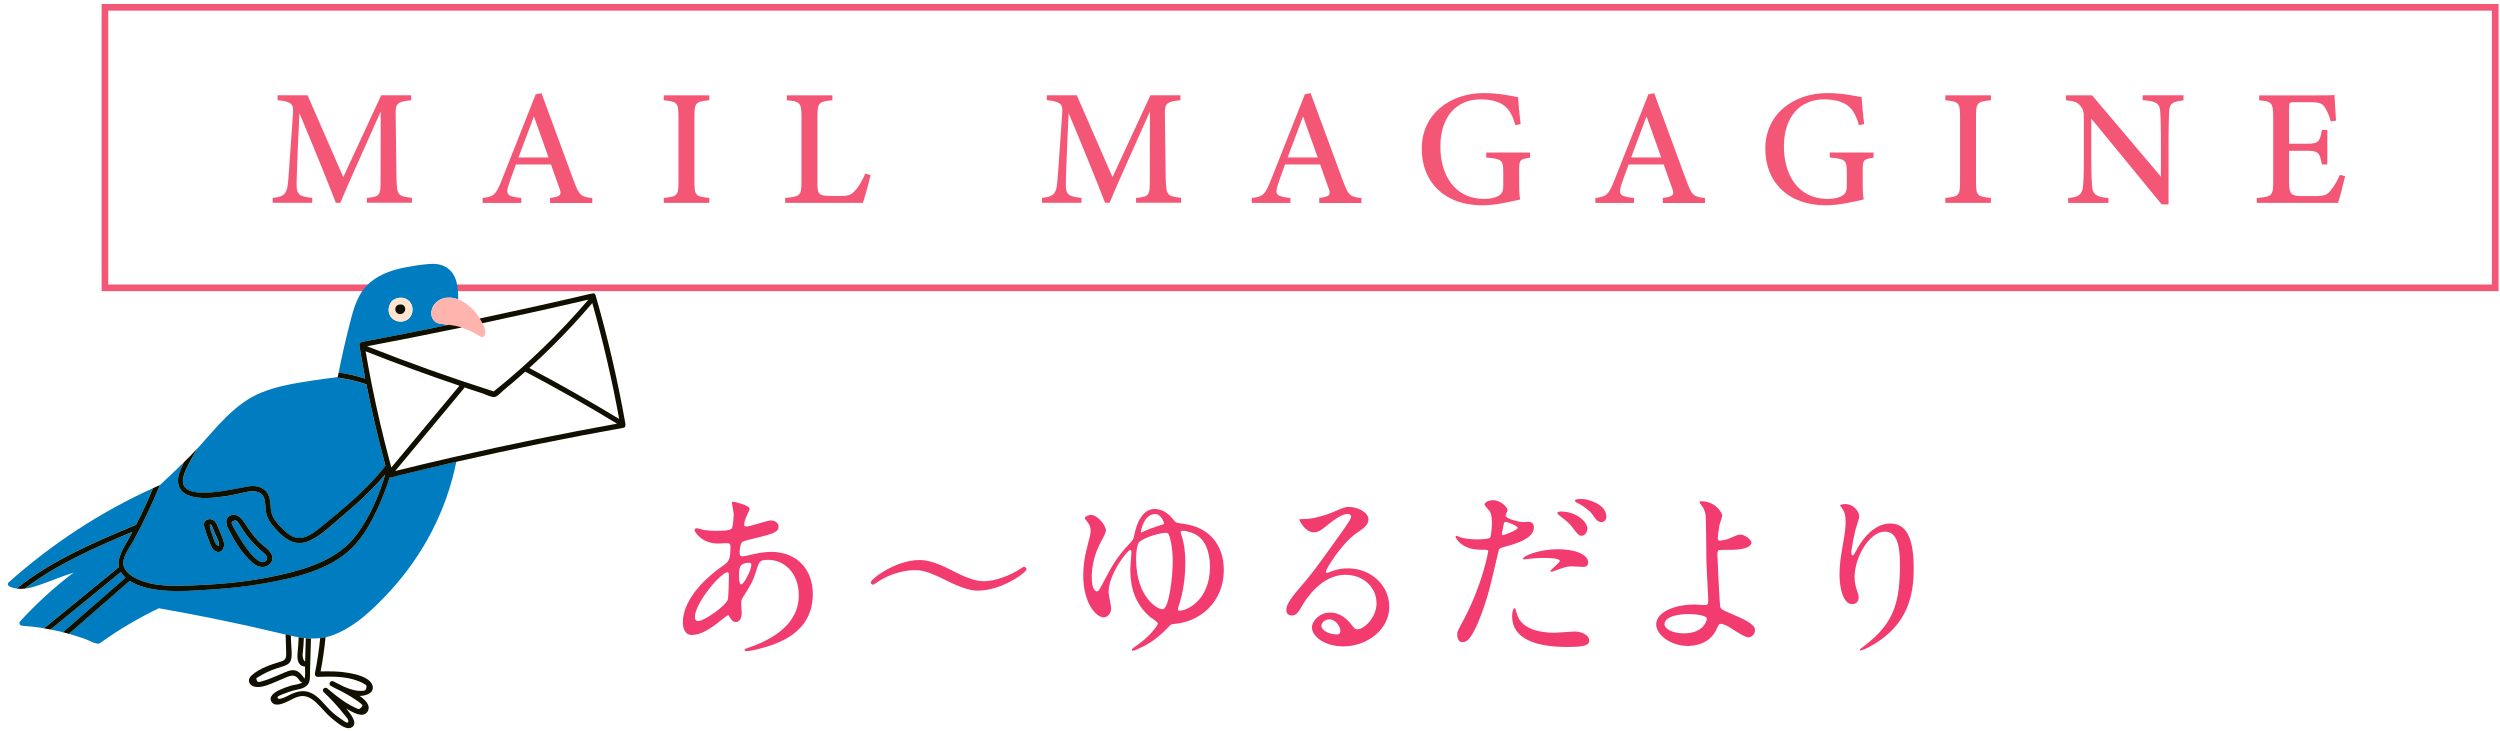 <?xml version="1.0" encoding="UTF-8"?>
<svg id="_レイヤー_1" data-name="レイヤー_1" xmlns="http://www.w3.org/2000/svg" version="1.1" viewBox="0 0 376 110">
  <!-- Generator: Adobe Illustrator 29.1.0, SVG Export Plug-In . SVG Version: 2.1.0 Build 142)  -->
  <defs>
    <style>
      .st0 {
        fill: none;
        stroke: #f45775;
        stroke-miterlimit: 10;
      }

      .st1 {
        fill: #ffb4ae;
      }

      .st2 {
        fill: #f45775;
      }

      .st3 {
        fill: #007cc0;
      }

      .st4 {
        fill: #f23b6f;
      }

      .st5 {
        fill: #111000;
      }

      .st6 {
        fill: #ffe4ce;
      }
    </style>
  </defs>
  <g>
    <path class="st4" d="M108.21,93.48c-1.41,1.11-2.82,2.02-4.15,2.02-1.25,0-1.36-1.41-1.36-1.91,0-2.99,2.66-6.17,6.03-8.5.86-.61,1.13-.86,1.13-2.82,0-.44-.08-.58-.61-.58-.05,0-1.05.06-1.25.06-2.46,0-3.54-1.77-3.54-2.02,0-.17.11-.28.33-.28.17,0,1,.25,1.16.28.69.08,1.36.11,1.88.11.5,0,2.1,0,2.27-.42.17-.39.25-1.94.25-2.05,0-.28-.28-1.69-.28-1.74,0-.14.14-.17.25-.17.05,0,2.44.5,2.44,1.11,0,.03-.42.91-.44.97-.28.58-.39,1.11-.39,1.36,0,.22.03.28.36.28.58,0,3.13-.91,3.65-.91.66,0,1.16.44,1.16.91,0,.89-1,1.13-3.35,1.72-1.63.39-2.05.5-2.21.72-.14.19-.3.97-.3,1.36,0,.64.14.69.47.69.22,0,.64-.08.8-.14,1.33-.33,2.52-.53,3.46-.53,4.04,0,6.28,2.8,6.28,6.34,0,6.01-5.51,7.56-8.08,8.25-.17.05-1.27.33-1.91.33-.17,0-.28-.06-.28-.19,0-.11.22-.19.55-.3,5.56-1.88,7.61-4.79,7.61-7.89,0-3.49-2.33-5.34-4.57-5.34-1.33,0-1.38.17-1.88,1.8-.47,1.5-.91,2.19-1.91,3.76-.28.44-.3.58-.3,1,0,.22.08,1.22.08,1.41,0,.75-.28,1.38-.89,1.38-.47,0-.66-.33-.86-.64-.19-.33-.22-.39-.3-.39-.06-.03-.86.61-1.33.97ZM109.46,90.19c.11-.28.17-3.18.17-3.49,0-.17,0-.64-.19-.64-1.02,0-4.93,4.65-4.93,6.73,0,.39.14.66.58.61.94-.11,3.99-2.21,4.37-3.21ZM112.59,84.65c-1.44,0-1.44.94-1.44,1.91,0,.25,0,1.33.33,1.33.42,0,1.52-2.19,1.52-2.91,0-.03-.03-.22-.08-.28s-.25-.06-.33-.06Z"/>
    <path class="st4" d="M143.37,85.9c1.88.97,3.35,1.52,4.6,1.52,1.58,0,3.93-.8,5.59-1.94.25-.17.33-.22.44-.22.3,0,.39.25.39.36,0,.47-3.74,3.21-7.28,3.21-.64,0-1.83-.03-4.96-1.61-2.93-1.5-3.93-1.47-4.62-1.47-1.25,0-3.4.42-5.23,1.58-.14.08-.91.61-.97.61-.25,0-.36-.19-.36-.36,0-.5,3.74-3.35,7.28-3.35.83,0,2.13.11,5.12,1.66Z"/>
    <path class="st4" d="M176.55,78.26c.3.36.44.39,1.61.55,3.43.47,5.9,2.88,5.9,6.92,0,4.9-3.68,7.83-7.47,8.11-.44.03-.47.06-.97.58-.64.67-1.77,1.8-3.54,2.74-.69.36-1.52.72-1.66.72s-.19-.08-.19-.17c0-.14.61-.55.77-.66,1.83-1.25,3.13-2.93,3.13-3.29,0-.25-1.08-.89-1.25-1.05-2.77-2.46-2.88-5.56-2.88-7.22,0-.39.17-2.13.17-2.49,0-.08-.03-.28-.17-.28-.47,0-3.27,3.68-3.27,6.31,0,.39.39,2.13.39,2.49,0,.69-.53,1.33-1.13,1.33-1.08,0-3.07-2.05-3.07-6.31,0-1.27.17-2.68.53-4.04.5-1.96.58-2.19.58-2.68s-.11-.89-.55-1.41c-.22-.28-.33-.42-.33-.5,0-.25.66-.47.91-.47,1.05,0,2.27,1.63,2.27,2.3,0,.36-.33.97-.58,1.41-1.19,2.19-1.55,4.04-1.55,5.7,0,1.99.69,2.1.75,2.1.3,0,.47-.36,1.16-1.69,1.6-3.1,2.44-4.07,4.07-5.84.3-.33.3-.42.47-1.19.69-3.13,2.13-3.68,2.99-3.68,1.52,0,2.44,1.11,2.93,1.72ZM176.38,84.32c0-.61-.03-2.05-.47-3.6-.17-.53-.25-.58-.61-.58-.69,0-2.8.5-3.9,1.33-.47.36-.53,1.97-.53,2.63,0,5.9,3.43,7.67,4.04,7.53.89-.19,1.47-4.65,1.47-7.31ZM171.59,79.97c0,.06,0,.11.06.11s.5-.19.58-.25c.39-.19,1-.42,2.05-.75.72-.22.8-.25.8-.39,0-.08-.44-1.38-1.33-1.38-1.72,0-2.16,2.55-2.16,2.66ZM177.16,91.63c0,.19.11.22.28.22.91,0,4.54-1.41,4.54-6.64,0-.97-.17-3.79-2.19-4.84-.83-.44-1.66-.55-1.94-.55-.19,0-.28.08-.28.25,0,.08.03.14.17.58.17.5.53,1.72.53,4.1,0,3.02-.64,5.42-1.08,6.64-.03.08-.03.17-.03.25Z"/>
    <path class="st4" d="M207.02,90.66c0-2.27-1.91-4.21-4.68-4.21-3.65,0-6.01,3.79-6.5,4.65-.55.94-.83,1.47-1.58,1.47-.66,0-.8-.55-.8-.77,0-.69.22-1.3,2.19-3.6,1.8-2.1,2.08-2.46,6.26-8.33.91-1.3,1.3-1.88,1.3-2.19,0-.19-.19-.39-.53-.39-1.02,0-2.66,1.38-3.13,1.77-1.11.91-1.5,1-1.97,1-1.3,0-2.16-1.77-2.16-1.91,0-.08.08-.08.67-.08,1.47,0,3.51-.66,4.29-1,1.72-.75,1.91-.83,2.52-.83,1.11,0,2.91.69,2.91,1.91,0,.8-.64,1.25-1.96,2.16-1.99,1.41-4.43,5.2-4.43,5.67,0,.08.08.19.17.19.17-.06.53-.19.69-.25.89-.33,1.66-.44,2.44-.44,3.54,0,6.23,2.63,6.23,5.76,0,3.51-3.4,5.98-6.92,5.98-2.74,0-4.71-1.47-4.71-2.85,0-1,1.16-2.24,2.74-2.24,1.3,0,2.38.77,3.16,1.77.39.5.55.75.94.75.94,0,2.88-1.69,2.88-3.99ZM199.9,93.15c-.66,0-1.16.53-1.16.97,0,.72,1.19,1.3,2.38,1.3.28,0,.47-.19.47-.5,0-.67-.66-1.77-1.69-1.77Z"/>
    <path class="st4" d="M220.17,93.15c2.85-5.4,3.65-10.16,3.65-10.19,0-.28-.11-.28-1-.28-.58,0-1.55-.03-2.46-.5-.89-.44-1.44-1.22-1.44-1.49,0-.08.08-.11.11-.11.11,0,.53.22.64.25.42.14,1.55.3,2.46.3.42,0,1.74-.05,1.96-.25.22-.19.3-2.08.3-2.27,0-.22,0-1.16-.33-1.72-.11-.14-.78-.83-.78-1.02,0-.28.53-.64,1.25-.64,1.25,0,2.21,1.13,2.21,1.47,0,.14-.3.69-.3.83,0,.53,2.21,1,2.49,1,.11,0,.72-.06.86-.06.22,0,.91,0,.91.86,0,1.55-2.35,2.35-4.18,2.85-.94.25-1.05.28-1.16.78-1.41,6.03-1.44,6.06-2.02,7.86-1.91,5.76-2.91,5.76-3.43,5.76-.66,0-.75-.91-.75-1.22,0-.33.14-.61,1-2.21ZM226.02,80.5c.14,0,2.24-.75,2.24-1.11,0-.28-1.5-.89-1.8-.89-.17,0-.25.05-.3.33-.11.55-.11.64-.25,1.3-.03.19-.05.36.11.36ZM228.12,92.24c.58,2.41,3.57,2.93,5.67,2.93.47,0,2.57-.19,3.02-.19.94,0,2.21.47,2.21,1.38,0,.78-1.02.94-3.38.94-4.48,0-8.22-1.13-8.22-4.62,0-.64.17-1.22.39-1.22.11,0,.28.69.3.77ZM234.24,82.6c2.63,0,4.62.77,4.62,1.99,0,.67-.58.67-.8.67-.25,0-1.33-.08-1.55-.08-.5,0-.91,0-2.05.44-.69.25-.97.36-1.16.36-.06,0-.14,0-.14-.08,0-.19,1.44-1.25,1.44-1.55,0-.42-1.96-.44-2.38-.44-.61,0-1.36.03-1.99.11-.17.03-.8.11-.91.11-.08,0-.22,0-.25-.05-.19-.36,2.21-1.47,5.18-1.47ZM238.75,79.53c0,.44-.39,1.05-.86,1.05-.39,0-.61-.19-1.41-1.27-.47-.64-.72-.83-1.88-1.72-.11-.08-.39-.33-.39-.44s.25-.22.5-.22c2.46,0,4.04,1.61,4.04,2.6ZM241.6,77.7c0,.36-.25.83-.72.83-.61,0-.94-.53-1.38-1.16-.36-.53-1.41-1.33-2.3-1.74-.28-.14-.33-.25-.33-.33,0-.25.64-.25,1.05-.25.94,0,3.68.8,3.68,2.66Z"/>
    <path class="st4" d="M259.03,77.46c0,.25-.36,1.27-.42,1.49-.14.75-.25,1.72-.25,1.91,0,.36.03.44.33.44.28,0,.72-.08,1.16-.22.28-.11,1.55-.69,1.83-.69.72,0,1.74.78,1.74,1.22,0,.42-.66,1.08-2.93,1.08-.06,0-1.85,0-1.91.03-.22.06-.28.22-.28.75s.33,7.45.42,7.75c.11.42.28.5,1.72,1.11,1.72.75,3.52,1.52,3.52,2.41,0,.75-.58,1.11-1,1.11-.5,0-1.83-.86-2.55-1.33-.42-.28-1.16-.69-1.58-.69-.28,0-.33.08-.69.86-1.08,2.3-3.52,2.46-4.29,2.46-2.55,0-4.76-1.66-4.76-3.24,0-1.8,2.66-2.99,5.81-2.99.25,0,1.25.08,1.44.08.42,0,.58-.06.58-.69,0-.69-.28-5.29-.28-5.98,0-.22-.03-5.87-.11-6.84-.06-.5-.28-1.11-.75-1.66-.03-.03-.17-.19-.17-.33,0-.11.19-.11.25-.11,2.3,0,3.16,1.91,3.16,2.08ZM253.97,92.35c-.28,0-3.63.03-3.63,1.55,0,.53.94,1.36,2.93,1.36,3.02,0,3.52-2.05,3.43-2.3-.11-.36-1.52-.61-2.74-.61Z"/>
    <path class="st4" d="M283.5,79.95c-2.35,0-4.57,3.88-4.57,6.81,0,.89.14,1.38.36,2.05.19.53.25.75.25,1.05,0,.91-.75,1-1,1-1.27,0-1.88-2.3-1.88-4.48,0-1.41.22-2.88.5-4.4.39-2.27.42-2.88.42-3.54,0-.97-.17-1.38-.36-1.72-.06-.11-.47-.66-.47-.72s.33-.19.75-.19c1.27,0,2.13,1.11,2.13,1.85,0,.33-.5,1.74-.58,2.05-.06.22-.61,2.74-.61,3.43,0,.08,0,.39.22.39.14,0,.3-.33.5-.69.3-.61,2.19-4.1,5.09-4.1,1.72,0,3.57.91,3.57,6.73,0,3.9-.78,8.33-6.03,11.46-1.11.67-1.88.91-1.99.91-.06,0-.11-.03-.11-.08,0-.08.05-.14.69-.61,4.54-3.43,5.37-6.64,5.37-12.29,0-3.04-.55-4.9-2.24-4.9Z"/>
  </g>
  <g>
    <path class="st2" d="M55.17,30.51v-.74c2.01-.2,2.09-.35,2.07-2.94l.02-10.06c-1.99,4.5-5.04,11.18-6.07,13.73h-.68c-.98-2.58-3.6-9.02-5.48-13.49-.4,8.54-.42,10.43-.42,10.97.03,1.38.62,1.61,2.35,1.78v.74h-5.94v-.74c1.44-.14,2.04-.44,2.24-1.81.14-1.03.18-2.02.81-10.94.1-1.27-.14-1.74-2.32-1.94v-.74h4.51l5.37,12.31,5.7-12.31h4.51v.74c-2.11.24-2.38.46-2.33,2.24l.12,9.5c.09,2.58.17,2.7,2.32,2.94v.74h-6.78Z"/>
    <path class="st2" d="M82.73,30.51v-.74c1.61-.2,1.77-.46,1.42-1.42-.31-.93-.79-2.15-1.28-3.61h-5.28c-.38,1.06-.74,2.02-1.07,3-.54,1.61-.15,1.81,1.88,2.04v.74h-5.81v-.74c1.57-.2,1.96-.38,2.83-2.59l5.15-13.01.87-.16c1.57,4.26,3.28,8.91,4.86,13.19.82,2.19,1.04,2.38,2.78,2.58v.74h-6.33ZM80.3,17.51c-.78,2.08-1.6,4.23-2.32,6.17h4.52l-2.2-6.17Z"/>
    <path class="st2" d="M99.83,30.51v-.74c2.01-.21,2.21-.32,2.21-2.43v-9.8c0-2.13-.21-2.25-2.21-2.46v-.74h6.85v.74c-2.03.21-2.24.33-2.24,2.46v9.8c0,2.12.2,2.21,2.24,2.43v.74h-6.85Z"/>
    <path class="st2" d="M130.93,26.34c-.16.82-.89,3.42-1.14,4.17h-11.7v-.74c2.25-.21,2.45-.34,2.45-2.45v-9.8c0-2.11-.25-2.25-2.21-2.44v-.74h6.86v.74c-1.98.19-2.25.31-2.25,2.44v10.03c0,1.49.17,1.89,1.58,1.91.03,0,1.7.02,1.84.02,1.29,0,1.67-.18,2.24-.81.59-.62,1.14-1.63,1.53-2.56l.8.22Z"/>
    <path class="st2" d="M170.86,30.51v-.74c2.01-.2,2.09-.35,2.07-2.94l.02-10.06c-1.99,4.5-5.04,11.18-6.07,13.73h-.68c-.98-2.58-3.6-9.02-5.48-13.49-.4,8.54-.42,10.43-.42,10.97.03,1.38.62,1.61,2.35,1.78v.74h-5.94v-.74c1.44-.14,2.04-.44,2.24-1.81.14-1.03.18-2.02.81-10.94.1-1.27-.14-1.74-2.32-1.94v-.74h4.51l5.37,12.31,5.7-12.31h4.51v.74c-2.11.24-2.38.46-2.33,2.24l.12,9.5c.09,2.58.17,2.7,2.32,2.94v.74h-6.78Z"/>
    <path class="st2" d="M198.41,30.51v-.74c1.61-.2,1.77-.46,1.42-1.42-.31-.93-.79-2.15-1.28-3.61h-5.28c-.38,1.06-.74,2.02-1.07,3-.54,1.61-.15,1.81,1.88,2.04v.74h-5.81v-.74c1.57-.2,1.96-.38,2.83-2.59l5.15-13.01.87-.16c1.57,4.26,3.28,8.91,4.86,13.19.82,2.19,1.04,2.38,2.78,2.58v.74h-6.33ZM195.98,17.51c-.78,2.08-1.6,4.23-2.32,6.17h4.52l-2.2-6.17Z"/>
    <path class="st2" d="M230.11,23.72c-1.52.21-1.63.35-1.63,1.85v2.06c0,.87.02,1.7.15,2.37-1.49.33-3.63.88-5.71.88-5.68,0-9.09-3.51-9.09-8.5,0-5.31,4.32-8.38,9.35-8.38,2.44,0,4.36.5,5.14.61.05.95.19,2.53.38,4.06l-.79.15c-.6-2.11-1.35-3.04-2.92-3.56-.57-.2-1.57-.32-2.28-.32-3.66,0-6.08,2.61-6.08,7.11,0,4.03,1.95,7.87,6.64,7.87.78,0,1.53-.16,2.02-.41.5-.29.8-.59.8-1.56v-2.07c0-1.8-.23-2-2.56-2.18v-.76h6.58v.76Z"/>
    <path class="st2" d="M250.08,30.51v-.74c1.61-.2,1.77-.46,1.42-1.42-.31-.93-.79-2.15-1.28-3.61h-5.28c-.38,1.06-.74,2.02-1.07,3-.54,1.61-.15,1.81,1.88,2.04v.74h-5.81v-.74c1.57-.2,1.96-.38,2.83-2.59l5.15-13.01.87-.16c1.57,4.26,3.28,8.91,4.86,13.19.82,2.19,1.04,2.38,2.78,2.58v.74h-6.33ZM247.64,17.51c-.78,2.08-1.6,4.23-2.32,6.17h4.52l-2.2-6.17Z"/>
    <path class="st2" d="M281.78,23.72c-1.52.21-1.63.35-1.63,1.85v2.06c0,.87.02,1.7.15,2.37-1.49.33-3.63.88-5.71.88-5.68,0-9.09-3.51-9.09-8.5,0-5.31,4.32-8.38,9.35-8.38,2.44,0,4.36.5,5.14.61.05.95.19,2.53.38,4.06l-.79.15c-.6-2.11-1.35-3.04-2.92-3.56-.57-.2-1.57-.32-2.28-.32-3.66,0-6.08,2.61-6.08,7.11,0,4.03,1.95,7.87,6.64,7.87.78,0,1.53-.16,2.02-.41.5-.29.8-.59.8-1.56v-2.07c0-1.8-.23-2-2.56-2.18v-.76h6.58v.76Z"/>
    <path class="st2" d="M292.58,30.51v-.74c2.01-.21,2.21-.32,2.21-2.43v-9.8c0-2.13-.21-2.25-2.21-2.46v-.74h6.85v.74c-2.03.21-2.24.33-2.24,2.46v9.8c0,2.12.2,2.21,2.24,2.43v.74h-6.85Z"/>
    <path class="st2" d="M328.41,15.09c-1.58.18-2.09.44-2.17,1.58-.03.83-.09,1.83-.09,4.12v9.95h-1.03l-10.59-12.9v6.11c0,2.22.07,3.32.12,4.04.06,1.24.66,1.65,2.46,1.79v.74h-6.06v-.74c1.52-.12,2.12-.5,2.23-1.71.08-.81.13-1.89.13-4.14v-6.26c0-.72-.05-1.14-.5-1.71-.47-.62-1-.76-2.19-.88v-.74h3.93l10.35,12.23v-5.8c0-2.28-.05-3.31-.12-4.09-.07-1.11-.62-1.49-2.62-1.61v-.74h6.14v.74Z"/>
    <path class="st2" d="M352.71,26.51c-.14.65-.82,3.26-1.06,4h-12.23v-.73c2.3-.18,2.47-.39,2.47-2.44v-9.76c0-2.19-.28-2.32-2.11-2.49v-.74h7.69c2.39,0,3.34-.02,3.64-.05.02.59.13,2.49.23,3.84l-.79.12c-.22-.84-.5-1.46-.8-1.96-.41-.76-.93-.93-2.38-.93h-2.23c-.8,0-.86.07-.86.81v5.44h2.7c1.78,0,1.93-.37,2.24-2.08h.81v5.2h-.81c-.34-1.8-.54-2.06-2.26-2.06h-2.68v4.83c0,1.74.46,1.95,1.75,1.98h2.21c1.49,0,1.76-.21,2.31-.87.5-.56,1.02-1.56,1.37-2.32l.78.2Z"/>
  </g>
  <rect class="st0" x="15.78" y="1.1" width="359.5" height="42.19"/>
  <g>
    <path class="st3" d="M23.01,73.42c-7.9,3.59-15.23,8.38-21.71,14.17-.24.22-.08.55.17.65.33.14.67.23,1.01.27,5.33-4.26,11.7-6.98,17.98-9.59.92-1.8,1.77-3.64,2.55-5.51Z"/>
    <path class="st3" d="M18.55,84.78c.08,1.13,1.18,1.86,2.1,2.3,2.05.97,4.39,1.06,6.62,1.01,4.83-.1,9.71-.49,14.44-1.53,4.44-.98,9.2-2.39,11.99-6.24,1.93-2.65,3.3-5.77,4.24-8.97-2,2.38-4.32,4.49-6.71,6.49-1.48,1.24-2.99,2.79-4.8,3.54-1.8.75-3.2,0-4.48-1.3-.67-.68-1.37-1.39-1.73-2.29-.33-.82-.24-1.67-.4-2.52-.26-1.41-1.57-1.52-2.76-1.28-1.05.22-2.07.49-3.13.64-1.76.24-3.96.54-5.65-.15-1.68-.68-1.79-2.28-1.15-3.79.16-.39.34-.78.52-1.16-1.16,1.15-2.35,2.27-3.55,3.38-.02,0-.04.02-.05.02-1.16,2.85-2.47,5.63-3.95,8.33-.55,1-1.64,2.31-1.55,3.5ZM34.84,77.46c.82-.2,1.46.44,1.87,1.07.65,1.01,1.32,1.97,2.15,2.85.62.65,1.74,1.29,2.05,2.16.24.69-.16,1.33-.79,1.61-.78.34-1.57,0-2.17-.53-1.64-1.43-2.89-3.55-3.81-5.49-.04-.09-.05-.18-.03-.26-.21-.6.06-1.25.73-1.41ZM31.96,78.16c.45.21.64.66.82,1.09.3.72.64,1.47.87,2.21.24.8-.26,1.95-1.26,1.43-.49-.25-.67-.84-.87-1.32-.3-.74-.56-1.5-.78-2.26-.02-.05-.02-.1-.01-.15-.34-.71.54-1.33,1.24-1.01Z"/>
    <path class="st3" d="M58.75,71.81c-.06.01-.11.02-.16,0-.41,1.32-.9,2.63-1.46,3.9-1.07,2.42-2.36,4.91-4.28,6.77-3.38,3.29-8.62,4.45-13.11,5.25-2.55.45-5.13.73-7.72.91-2.51.17-5.08.38-7.6.15-1.62-.14-3.5-.49-4.92-1.44-3.05,2.66-6.1,5.31-9.15,7.97.81.23,1.62.49,2.42.77.56.2,1.21.6,1.79.7.35.06.42-.02.74-.25,2.71-1.93,5.59-3.62,8.59-5.06,4.54.8,9.07,1.7,13.58,2.69,1.83.4,3.66.86,5.49,1.27.26.06.52.12.79.17.13.03.27.06.4.09.26.05.51.1.77.14.26.04.52.08.78.11.1.01.19.02.29.03.26.02.52.04.78.05.47.01.93,0,1.4-.06.27-.03.53-.08.8-.13.34-.07.68-.17,1.02-.29,3.41-1.23,6.33-4.1,8.74-6.73,2.42-2.65,4.5-5.62,6.16-8.8,1.73-3.33,3-6.9,3.74-10.58-.28.06-.56.13-.84.19-3.02.7-6.03,1.42-9.03,2.17Z"/>
    <path class="st3" d="M34.85,78.81c.55,1.12,3.86,7.08,5.2,5.47.51-.61-.72-1.35-1.09-1.69-.45-.42-.88-.88-1.29-1.35-.39-.47-.76-.95-1.11-1.46-.17-.25-.32-.5-.48-.75-.1-.17-.21-.32-.33-.47-.25-.35-.56-.34-.94.02.04.08.04.16.03.24Z"/>
    <path class="st3" d="M27.57,71.81c-.97,4.2,8.51,1.42,10.21,1.31,1.41-.09,2.58.64,2.82,2.08.14.86.04,1.74.45,2.54.4.79,1.09,1.45,1.71,2.06.81.79,1.7,1.34,2.88,1.05.97-.24,1.82-.92,2.58-1.53,1.44-1.16,2.87-2.35,4.26-3.57,1.98-1.75,3.86-3.61,5.49-5.68-1.09-4.04-2.05-8.12-2.86-12.23-1.53-.55-3.11-.91-4.72-1.07-1.15.14-2.31.3-3.45.47-2.56.4-5.18.81-7.59,1.78-4.05,1.64-6.73,5.22-9.61,8.38-.29.47-.57.95-.83,1.44-.5.93-1.1,1.94-1.34,2.97Z"/>
    <path class="st3" d="M17.88,85.29c-.3-1.39.68-2.81,1.41-4.15.21-.38.41-.76.61-1.14-5.63,2.35-11.31,4.84-16.17,8.53.64-.07,1.28-.24,1.91-.45,1.59-.54,3.14-1.19,4.72-1.73.24-.08.48-.16.71-.24-2.89,2.2-5.58,4.65-8.04,7.33-.24.26-.06.64.28.67,1.1.08,2.2.2,3.29.38,3.74-3.06,7.49-6.12,11.23-9.17.02-.01.03-.02.05-.04Z"/>
    <path class="st3" d="M31.54,79.28c.14.48.3.96.47,1.44.11.29.22.7.38.95.03.07.06.13.09.2.4.36.54.36.43.02.03-.46-.39-1.14-.56-1.57-.11-.28-.21-.58-.34-.85-.04-.15-.11-.28-.2-.4-.05-.15-.16-.19-.32-.12.09.12.09.24.04.34Z"/>
    <path class="st3" d="M54.82,56.33c-.27-1.45-.53-2.9-.77-4.36-.03-.16.03-.28.12-.37.04-.08.12-.14.24-.16,4.37-.82,8.74-1.68,13.1-2.58-.44-.06-.88-.1-1.33-.18-1.43-.23-1.65-1.87-.86-2.89.71-.92,1.78-1.17,2.82-.98.26.05.52.12.77.21.03-1.8-.17-3.87-1.87-4.87-.85-.49-1.86-.52-2.81-.42-1.16.11-2.32.29-3.46.52-2.09.42-4.23,1.2-5.71,2.81-1.55,1.69-2.05,4.05-2.6,6.2-.57,2.24-1.08,4.5-1.53,6.77,1.36.18,2.7.48,4.01.92-.04-.21-.08-.42-.12-.63ZM58.97,45.27s.02-.02.03-.03c0,0,.02-.02.03-.03.75-.6,1.88-.61,2.56.12.65.7.6,1.91-.09,2.56-.69.65-1.9.62-2.56-.07-.68-.71-.61-1.87.04-2.56Z"/>
    <path class="st3" d="M18.63,86.63c-.19-.2-.33-.39-.45-.59-3.52,2.88-7.05,5.76-10.57,8.64.62.12,1.24.26,1.85.41l9.43-8.21c-.09-.08-.17-.16-.25-.25Z"/>
    <path class="st1" d="M65.32,45.81c-.79,1.02-.56,2.66.86,2.89.45.07.89.12,1.33.18.57.07,1.15.16,1.72.33.07.02.14.05.21.07,1.01.32,1.95.79,2.84,1.36,0,0,.01,0,.02,0,.18.11.41.06.55-.13.1-.14.14-.29.14-.44.02-.18-.01-.36-.09-.55.01-.06,0-.12-.02-.2-.1-.24-.21-.48-.32-.71-.12-.24-.26-.48-.4-.71-.65-1.05-1.52-1.96-2.59-2.57-.2-.12-.42-.22-.64-.3-.25-.1-.51-.17-.77-.21-1.04-.18-2.11.06-2.82.98Z"/>
    <path class="st5" d="M47.37,101.31c-.05.24.11.5.38.49,2.06-.06,4.21-.13,6.16.64.29.11.59.24.85.41.31.19.43.21.34.62-.1.45-.34.42-.75.44-.32.02-.66-.03-.98-.09-.57-.12-1.12-.31-1.66-.55-.52-.27-1.04-.53-1.56-.79-.45-.22-.84.43-.39.68.5.27,1.02.55,1.55.79.31.16.61.33.91.5.4.23.79.47,1.18.73.26.17.54.36.78.56.32.28.5.31.13.68-.36.36-.45.21-.92,0-.21-.09-.41-.2-.6-.3-.4-.21-.78-.45-1.16-.71-.84-.57-1.62-1.22-2.4-1.87-.38-.32-.92.2-.55.55,1.11,1.05,2.15,2.18,3.09,3.38.12.16.98.98.45,1.22-.12.05-.81-.47-.92-.55-.64-.42-1.24-.91-1.78-1.46-.88-.89-1.61-1.97-2.8-2.49-1.08-.47-2.09-.19-3.1.29-.24.12-2.01,1.11-1.86.33.03-.15,1.05-.51,1.15-.55.35-.14.71-.26,1.07-.37.87-.25,2.1-.28,2.49-1.26.21-.53.14-1.19.16-1.74.02-.82.05-1.64.07-2.46.02-.8.05-1.6.07-2.39-.26,0-.52-.02-.78-.05-.02.71-.04,1.42-.06,2.13-.01.45-.03.91-.04,1.36-.28-.08-.4-.81-.38-1.02.02-.19.04-.39.06-.58.05-.5.09-1,.11-1.51,0-.14.01-.28.02-.43-.26-.03-.52-.07-.78-.11-.03.78-.08,1.56-.16,2.34-.09.89,0,2.03,1.11,2.08-.01.48.09,1.27-.06,1.83,0-.01-.01-.02-.02-.04-.34-.49-.73-1.01-1.33-1.19-.73-.22-1.52.25-2.17.51-.93.37-1.87.84-2.84,1.09-.35.09-.68.28-.84-.15-.14-.37.02-.34.34-.54.38-.23.77-.45,1.17-.64.84-.41,1.71-.67,2.59-.95.51-.17.93-.43,1.07-.98.2-.8.02-1.8,0-2.62,0-.33-.02-.66-.03-.99-.26-.06-.52-.11-.79-.17,0,.34.02.67.03,1.01.02.55.03,1.11.05,1.66.02.6.03,1.15-.63,1.36-1.54.48-3.34,1.03-4.56,2.13-.38.34-.57.86-.23,1.3.4.51,1.19.51,1.76.4,1.02-.2,2.01-.72,2.97-1.1.44-.17.88-.4,1.34-.52.7-.18,1.06.26,1.43.78.1.14.25.19.39.17-.42.34-1.24.37-1.72.51-.62.18-1.23.42-1.82.69-.63.3-1.7.97-1.09,1.81.56.77,1.86.13,2.5-.17.53-.25,1.05-.57,1.63-.7.84-.2,1.63.15,2.26.68,1,.85,1.75,1.93,2.79,2.75.6.47,1.82,1.59,2.66,1.3,1.2-.42.21-1.81-.22-2.37-.14-.18-.28-.36-.43-.54.03.02.06.03.08.05.74.42,2.39,1.47,3.09.47.64-.92-.3-1.8-.99-2.3-.06-.04-.11-.08-.17-.12.97.04,2.47-.53,1.86-1.77-.53-1.08-2.41-1.49-3.46-1.68-1.41-.26-2.84-.26-4.26-.23.33-1.71.58-3.43.74-5.16-.26.06-.53.1-.8.13-.18,1.79-.44,3.56-.8,5.33Z"/>
    <path class="st5" d="M94.06,63.72c-1.16-6.52-2.65-12.97-4.49-19.33-.08-.29-.4-.33-.6-.21-.04,0-.09,0-.13,0-5.55,1.3-11.12,2.54-16.69,3.72.14.23.28.47.4.71,5.33-1.13,10.65-2.31,15.95-3.55-4.31,5.04-9.07,9.66-14.24,13.81-6.43-2.05-12.78-4.31-19.05-6.79,4.75-.9,9.5-1.84,14.23-2.83-.07-.02-.14-.05-.21-.07-.57-.17-1.14-.25-1.72-.33-4.36.9-8.72,1.76-13.1,2.58-.12.02-.19.08-.24.16-.09.09-.15.21-.12.37.24,1.46.5,2.91.77,4.36.04.21.08.42.12.63-1.31-.43-2.65-.74-4.01-.92-.05.22-.09.45-.14.67-.13.02-.27.03-.4.05,1.61.17,3.19.53,4.72,1.07.81,4.11,1.77,8.18,2.86,12.23-1.62,2.07-3.51,3.94-5.49,5.68-1.39,1.22-2.82,2.41-4.26,3.57-.76.61-1.61,1.29-2.58,1.53-1.18.29-2.07-.26-2.88-1.05-.63-.61-1.32-1.27-1.71-2.06-.4-.8-.3-1.68-.45-2.54-.24-1.44-1.41-2.17-2.82-2.08-1.69.11-11.17,2.89-10.21-1.31.24-1.03.84-2.05,1.34-2.97.26-.49.54-.97.83-1.44-.39.43-.79.85-1.19,1.26-.3.3-.6.6-.9.89-.18.38-.36.77-.52,1.16-.63,1.51-.53,3.11,1.15,3.79,1.7.69,3.9.39,5.65.15,1.06-.15,2.08-.42,3.13-.64,1.19-.25,2.5-.13,2.76,1.28.16.85.06,1.7.4,2.52.37.9,1.06,1.61,1.73,2.29,1.27,1.29,2.68,2.05,4.48,1.3,1.8-.75,3.32-2.3,4.8-3.54,2.39-2,4.71-4.11,6.71-6.49-.94,3.2-2.31,6.32-4.24,8.97-2.8,3.84-7.55,5.26-11.99,6.24-4.73,1.04-9.61,1.43-14.44,1.53-2.23.05-4.57-.04-6.62-1.01-.92-.44-2.02-1.17-2.1-2.3-.08-1.19,1.01-2.5,1.55-3.5,1.47-2.7,2.79-5.48,3.95-8.33-.35.15-.69.31-1.04.47-.78,1.87-1.63,3.71-2.55,5.51-6.27,2.61-12.65,5.33-17.98,9.59.41.06.83.06,1.25.01,4.86-3.69,10.55-6.18,16.17-8.53-.2.38-.41.76-.61,1.14-.73,1.33-1.71,2.76-1.41,4.15-.02.01-.04.02-.05.04-3.74,3.06-7.49,6.12-11.23,9.17.34.05.67.12,1.01.18,3.52-2.88,7.05-5.76,10.57-8.64.12.2.26.39.45.59.08.09.17.17.25.25l-9.43,8.21c.1.02.2.05.3.07.21.05.41.11.61.17,3.05-2.66,6.1-5.31,9.15-7.97,1.42.94,3.3,1.29,4.92,1.44,2.51.22,5.09.02,7.6-.15,2.59-.18,5.17-.45,7.72-.91,4.49-.79,9.73-1.96,13.11-5.25,1.92-1.86,3.21-4.35,4.28-6.77.56-1.27,1.05-2.58,1.46-3.9.05,0,.1,0,.16,0,3-.75,6.01-1.47,9.03-2.17.28-.06.56-.13.84-.19,8.34-1.91,16.72-3.62,25.15-5.12.23-.04.31-.23.27-.41.02-.06.03-.13.02-.21ZM58.86,70.32c-.11-.41-.22-.82-.33-1.24-.96-3.61-1.81-7.25-2.55-10.92-.06-.3-.12-.6-.18-.9-.29-1.47-.56-2.95-.81-4.42,4.66,1.84,9.36,3.57,14.11,5.17-3.34,4.01-6.67,8.02-10.01,12.02-.08.1-.16.19-.24.29ZM68.78,68.62c-.28.06-.55.12-.83.19-2.84.65-5.68,1.33-8.51,2.03,3.45-4.15,6.9-8.3,10.36-12.45.03-.04.05-.08.07-.12.3.1.59.2.89.3.63.21,1.26.41,1.88.62.42.14,1.37.64,1.81.51.43-.12.94-.71,1.27-.99.51-.42,1.02-.84,1.52-1.27.59-.51,1.18-1.02,1.76-1.54,4.68,2.47,9.28,5.07,13.8,7.82-8.04,1.45-16.05,3.08-24.01,4.9ZM79.61,55.34c1.21-1.09,2.4-2.21,3.55-3.36,2.06-2.05,4.04-4.19,5.92-6.4,1.62,5.74,2.97,11.56,4.04,17.43-4.43-2.69-8.94-5.25-13.52-7.67Z"/>
    <path class="st6" d="M61.49,47.9c.69-.65.74-1.86.09-2.56-.68-.73-1.81-.72-2.56-.12-.01,0-.02.02-.03.03,0,0-.02.02-.03.03-.65.7-.72,1.85-.04,2.56.66.69,1.87.72,2.56.07ZM59.92,45.84c.07-.02.14-.04.22-.04,0,0,.02,0,.03,0,.35-.06.68.16.77.5.15.58-.43,1.1-.99.91-.63-.21-.67-1.15-.02-1.37Z"/>
    <path class="st5" d="M59.94,47.21c.56.19,1.14-.34.99-.91-.09-.35-.41-.57-.77-.5,0,0-.02,0-.03,0-.07,0-.15.01-.22.04-.64.22-.6,1.15.02,1.37Z"/>
    <path class="st5" d="M34.14,79.13c.92,1.94,2.17,4.06,3.81,5.49.6.52,1.39.87,2.17.53.63-.28,1.03-.92.79-1.61-.31-.88-1.44-1.51-2.05-2.16-.83-.87-1.49-1.84-2.15-2.85-.41-.63-1.04-1.27-1.87-1.07-.67.16-.94.81-.73,1.41-.02.08-.01.17.03.26ZM35.76,78.55c.12.15.23.3.33.47.16.25.31.51.48.75.34.51.71,1,1.11,1.46.4.47.83.93,1.29,1.35.36.34,1.59,1.09,1.09,1.69-1.35,1.61-4.65-4.35-5.2-5.47.01-.07,0-.16-.03-.24.38-.36.69-.37.94-.02Z"/>
    <path class="st5" d="M30.74,79.31c.22.77.48,1.52.78,2.26.19.47.38,1.06.87,1.32,1,.52,1.5-.63,1.26-1.43-.23-.75-.57-1.49-.87-2.21-.18-.43-.37-.88-.82-1.09-.7-.32-1.57.3-1.24,1.01,0,.05,0,.09.01.15ZM31.82,79.06c.09.12.16.25.2.4.12.28.22.57.34.85.17.43.6,1.11.56,1.57.11.34-.04.34-.43-.02-.03-.07-.06-.13-.09-.2-.16-.25-.27-.67-.38-.95-.18-.47-.33-.95-.47-1.44.05-.1.05-.22-.04-.34.16-.06.27-.02.32.12Z"/>
  </g>
</svg>